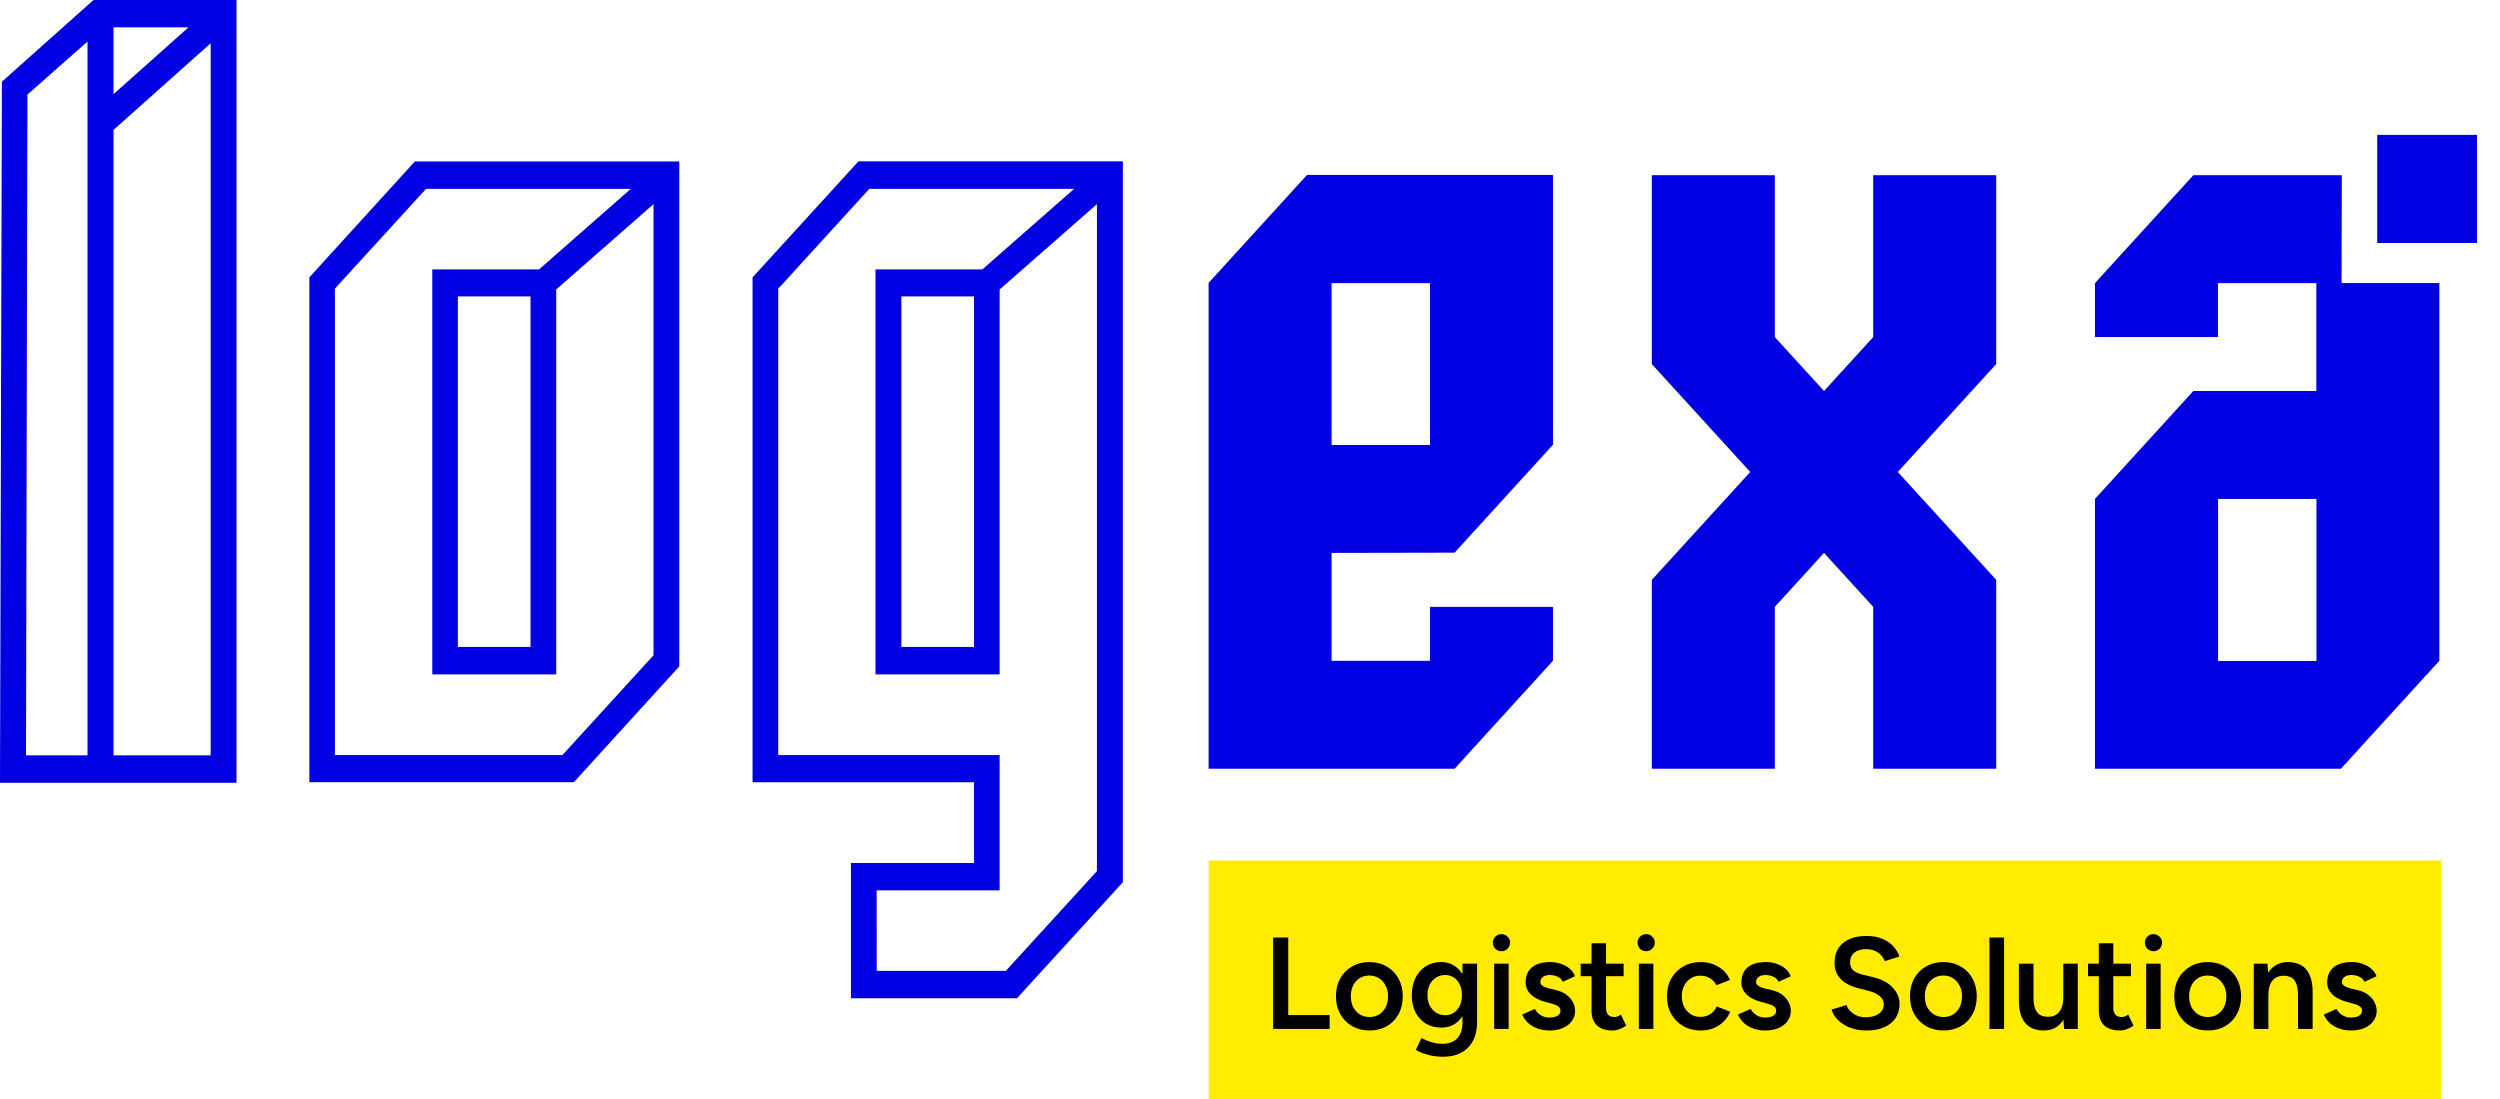 <svg width="91" height="40" viewBox="0 0 91 40" fill="none" xmlns="http://www.w3.org/2000/svg">
<path d="M48.47 20.126V24.052H52.051V22.089H56.528V24.052L52.947 27.981H43.993V10.297L47.575 6.368H56.528V16.188L52.947 20.117L48.47 20.126ZM52.051 10.306H48.47V16.197H52.051V10.306Z" fill="#0000E2"/>
<path d="M63.708 17.18L60.126 13.252V6.377H64.603V12.269L66.394 14.232L68.185 12.269V6.377H72.662V13.252L69.08 17.18L72.662 21.107V27.981H68.185V22.089L66.394 20.126L64.603 22.089V27.981H60.126V21.107L63.708 17.18Z" fill="#0000E2"/>
<path d="M85.242 6.377H79.838L76.256 10.306V12.269H80.733V10.306H84.315V14.232H79.838L76.256 18.161V27.981H85.21L88.792 24.052V10.304H85.233L85.242 6.377ZM84.319 24.061H80.738V18.161H84.319V24.061Z" fill="#0000E2"/>
<path d="M90.164 4.91H86.531V8.845H90.164V4.91Z" fill="#0000E2"/>
<path d="M11.429 10.172V28.304H20.808L24.567 24.185V6.053H15.188L11.429 10.172ZM19.488 10.62V23.721H16.499V10.629L19.488 10.62ZM23.419 6.691L19.678 9.973H15.911V24.377H20.085V10.461L23.976 7.047V23.921L20.564 27.659H12.018V10.438L15.432 6.7L23.419 6.691Z" fill="#0000E2"/>
<path d="M20.887 28.473H11.261V10.095L15.1 5.878H24.726V24.256L20.887 28.473ZM11.604 28.122H20.732L24.39 24.113V6.229H15.264L11.604 10.239V28.122ZM20.643 27.826H11.843V10.366L15.353 6.536H23.895L19.754 10.169H16.085V24.211H19.911V10.38L24.153 6.659V23.996L20.643 27.826ZM12.19 27.484H20.473L23.788 23.851V7.431L20.247 10.536V24.549H15.736V9.806H19.622L22.962 6.874H15.508L12.19 10.507V27.484ZM19.667 23.902H16.325V10.453H19.671L19.667 23.902ZM16.667 23.548H19.311V10.789H16.667V23.548Z" fill="#0000E2"/>
<path d="M31.321 6.056L27.562 10.172V28.304H35.621V31.585H31.144V36.159H36.94L40.7 32.056V6.056H31.321ZM31.737 35.516V32.232H36.214V27.659H28.156V10.439L31.569 6.7H39.567L35.827 9.982H32.044V24.378H36.219V10.463L40.109 7.05V31.776L36.698 35.516H31.737ZM35.628 10.629V23.731H32.633V10.629H35.628Z" fill="#0000E2"/>
<path d="M37.018 36.338H30.974V31.413H35.452V28.474H27.393V10.096L31.248 5.872H40.873V32.111L37.018 36.338ZM31.324 35.986H36.864L40.524 31.977V6.235H31.398L27.738 10.244V28.134H35.796V31.767H31.319L31.324 35.986ZM36.774 35.691H31.561V32.056H36.038V27.834H27.979V10.374L31.487 6.537H40.031L35.888 10.17H32.219V24.212H36.042V10.383L40.295 6.662V31.845L36.774 35.691ZM31.912 35.339H36.613L39.928 31.709V7.432L36.387 10.537V24.548H31.868V9.807H35.756L39.098 6.875H31.642L28.329 10.508V27.485H36.387V32.409H31.91L31.912 35.339ZM35.805 23.907H32.459V10.454H35.805V23.907ZM32.81 23.549H35.454V10.79H32.81V23.549Z" fill="#0000E2"/>
<path d="M0.245 3.055L0.177 28.316H8.435V0.174H3.461L0.245 3.055ZM3.954 3.819V0.821H7.311L3.954 3.819ZM7.846 1.182V27.672H3.954V4.651L7.846 1.182ZM0.775 27.672L0.84 3.364L3.372 1.126V27.674L0.775 27.672Z" fill="#0000E2"/>
<path d="M8.609 28.494H0L0.069 2.975L3.402 0H8.609V28.494ZM0.354 28.142H8.26V0.349H3.537L0.419 3.134L0.354 28.142ZM8.02 27.847H3.767V4.566L8.02 0.783V27.847ZM4.132 27.495H7.669V1.574L4.132 4.73V27.495ZM3.541 27.847H0.593L0.658 3.284L3.539 0.734L3.541 27.847ZM0.947 27.495H3.185V1.513L0.998 3.443L0.947 27.495ZM3.781 4.215V0.645H7.779L3.781 4.215ZM4.132 0.996V3.427L6.859 0.996H4.132Z" fill="#0000E2"/>
<path d="M88.86 31.324H43.995V40H88.86V31.324Z" fill="#FFEC00"/>
<path d="M46.341 37.453V34.126H46.892V36.949H48.399V37.453H46.341Z" fill="black"/>
<path d="M49.854 37.51C49.617 37.51 49.404 37.457 49.218 37.353C49.034 37.245 48.89 37.098 48.785 36.911C48.681 36.724 48.628 36.508 48.628 36.264C48.628 36.021 48.679 35.805 48.78 35.618C48.885 35.431 49.029 35.286 49.213 35.181C49.397 35.073 49.607 35.019 49.845 35.019C50.082 35.019 50.293 35.073 50.477 35.181C50.661 35.286 50.803 35.431 50.905 35.618C51.009 35.805 51.061 36.021 51.061 36.264C51.061 36.508 51.011 36.724 50.909 36.911C50.808 37.098 50.665 37.245 50.482 37.353C50.298 37.457 50.089 37.51 49.854 37.51ZM49.854 37.02C49.984 37.02 50.1 36.989 50.201 36.925C50.303 36.859 50.382 36.77 50.439 36.659C50.496 36.545 50.524 36.413 50.524 36.264C50.524 36.116 50.494 35.986 50.434 35.875C50.377 35.761 50.298 35.672 50.197 35.609C50.095 35.542 49.978 35.509 49.845 35.509C49.712 35.509 49.594 35.541 49.493 35.604C49.392 35.667 49.312 35.756 49.255 35.87C49.199 35.984 49.17 36.116 49.17 36.264C49.17 36.413 49.199 36.545 49.255 36.659C49.316 36.77 49.397 36.859 49.498 36.925C49.602 36.989 49.721 37.02 49.854 37.02Z" fill="black"/>
<path d="M52.544 38.465C52.376 38.465 52.224 38.451 52.088 38.422C51.955 38.394 51.843 38.36 51.751 38.322C51.659 38.284 51.588 38.248 51.537 38.213L51.741 37.785C51.786 37.807 51.844 37.834 51.917 37.866C51.993 37.901 52.082 37.931 52.183 37.956C52.285 37.982 52.399 37.994 52.525 37.994C52.662 37.994 52.783 37.966 52.891 37.909C52.999 37.855 53.083 37.771 53.143 37.657C53.203 37.543 53.233 37.397 53.233 37.22V35.077H53.766V37.206C53.766 37.475 53.715 37.703 53.614 37.89C53.512 38.08 53.37 38.222 53.186 38.318C53.002 38.416 52.788 38.465 52.544 38.465ZM52.464 37.405C52.248 37.405 52.06 37.356 51.898 37.258C51.74 37.16 51.614 37.023 51.523 36.849C51.434 36.672 51.389 36.467 51.389 36.236C51.389 35.989 51.434 35.775 51.523 35.594C51.614 35.414 51.74 35.273 51.898 35.172C52.06 35.07 52.248 35.019 52.464 35.019C52.657 35.019 52.825 35.07 52.967 35.172C53.113 35.273 53.225 35.416 53.305 35.599C53.384 35.78 53.423 35.994 53.423 36.241C53.423 36.475 53.384 36.68 53.305 36.854C53.225 37.028 53.113 37.164 52.967 37.263C52.825 37.358 52.657 37.405 52.464 37.405ZM52.611 36.954C52.731 36.954 52.836 36.922 52.925 36.859C53.016 36.795 53.088 36.71 53.138 36.602C53.189 36.491 53.214 36.364 53.214 36.222C53.214 36.076 53.189 35.949 53.138 35.842C53.088 35.731 53.016 35.645 52.925 35.585C52.833 35.522 52.727 35.49 52.606 35.49C52.479 35.49 52.367 35.522 52.269 35.585C52.174 35.645 52.098 35.731 52.041 35.842C51.987 35.949 51.96 36.076 51.96 36.222C51.96 36.364 51.987 36.491 52.041 36.602C52.098 36.71 52.175 36.795 52.273 36.859C52.372 36.922 52.484 36.954 52.611 36.954Z" fill="black"/>
<path d="M54.387 37.453V35.077H54.914V37.453H54.387ZM54.653 34.625C54.567 34.625 54.493 34.595 54.43 34.535C54.369 34.471 54.339 34.397 54.339 34.311C54.339 34.226 54.369 34.153 54.43 34.093C54.493 34.032 54.567 34.002 54.653 34.002C54.739 34.002 54.811 34.032 54.872 34.093C54.935 34.153 54.967 34.226 54.967 34.311C54.967 34.397 54.935 34.471 54.872 34.535C54.811 34.595 54.739 34.625 54.653 34.625Z" fill="black"/>
<path d="M56.407 37.51C56.248 37.51 56.102 37.486 55.969 37.438C55.836 37.391 55.722 37.324 55.627 37.239C55.532 37.15 55.459 37.047 55.409 36.93L55.87 36.725C55.917 36.814 55.987 36.889 56.079 36.949C56.174 37.009 56.278 37.039 56.392 37.039C56.516 37.039 56.614 37.019 56.687 36.977C56.763 36.933 56.801 36.873 56.801 36.797C56.801 36.724 56.773 36.669 56.715 36.63C56.658 36.589 56.578 36.556 56.473 36.531L56.25 36.469C56.025 36.412 55.849 36.322 55.722 36.198C55.596 36.071 55.532 35.927 55.532 35.766C55.532 35.528 55.608 35.344 55.76 35.214C55.916 35.084 56.137 35.019 56.426 35.019C56.571 35.019 56.704 35.042 56.825 35.086C56.948 35.127 57.054 35.187 57.143 35.267C57.232 35.343 57.294 35.433 57.328 35.537L56.886 35.737C56.855 35.658 56.795 35.598 56.706 35.556C56.617 35.512 56.519 35.49 56.411 35.49C56.304 35.49 56.22 35.514 56.159 35.561C56.099 35.605 56.069 35.669 56.069 35.751C56.069 35.799 56.096 35.843 56.15 35.884C56.204 35.922 56.281 35.954 56.383 35.979L56.663 36.046C56.818 36.084 56.945 36.144 57.043 36.227C57.142 36.306 57.214 36.396 57.262 36.497C57.309 36.596 57.333 36.695 57.333 36.797C57.333 36.939 57.292 37.065 57.21 37.172C57.13 37.28 57.021 37.364 56.882 37.424C56.742 37.481 56.584 37.51 56.407 37.51Z" fill="black"/>
<path d="M58.701 37.51C58.451 37.51 58.259 37.448 58.126 37.324C57.996 37.198 57.931 37.017 57.931 36.782V34.335H58.459V36.683C58.459 36.794 58.484 36.878 58.535 36.935C58.589 36.992 58.666 37.02 58.768 37.02C58.799 37.02 58.834 37.014 58.872 37.001C58.91 36.989 58.953 36.965 59 36.93L59.195 37.334C59.113 37.391 59.031 37.434 58.948 37.462C58.866 37.494 58.783 37.51 58.701 37.51ZM57.537 35.533V35.077H59.1V35.533H57.537Z" fill="black"/>
<path d="M59.654 37.453V35.077H60.182V37.453H59.654ZM59.92 34.625C59.835 34.625 59.76 34.595 59.697 34.535C59.637 34.471 59.607 34.397 59.607 34.311C59.607 34.226 59.637 34.153 59.697 34.093C59.76 34.032 59.835 34.002 59.92 34.002C60.006 34.002 60.079 34.032 60.139 34.093C60.202 34.153 60.234 34.226 60.234 34.311C60.234 34.397 60.202 34.471 60.139 34.535C60.079 34.595 60.006 34.625 59.92 34.625Z" fill="black"/>
<path d="M61.921 37.51C61.677 37.51 61.462 37.457 61.275 37.353C61.088 37.245 60.941 37.098 60.833 36.911C60.728 36.724 60.676 36.508 60.676 36.264C60.676 36.021 60.728 35.805 60.833 35.618C60.941 35.431 61.086 35.286 61.27 35.181C61.457 35.073 61.671 35.019 61.912 35.019C62.146 35.019 62.358 35.077 62.548 35.191C62.739 35.301 62.88 35.461 62.971 35.67L62.477 35.861C62.426 35.756 62.349 35.672 62.244 35.609C62.14 35.545 62.021 35.514 61.888 35.514C61.758 35.514 61.642 35.547 61.541 35.614C61.44 35.677 61.36 35.766 61.303 35.88C61.246 35.99 61.218 36.119 61.218 36.264C61.218 36.41 61.246 36.54 61.303 36.654C61.364 36.765 61.444 36.854 61.546 36.92C61.65 36.984 61.767 37.015 61.897 37.015C62.03 37.015 62.149 36.982 62.254 36.916C62.358 36.846 62.436 36.752 62.487 36.635L62.981 36.825C62.889 37.041 62.748 37.209 62.558 37.329C62.371 37.449 62.159 37.51 61.921 37.51Z" fill="black"/>
<path d="M64.259 37.51C64.1 37.51 63.955 37.486 63.822 37.438C63.689 37.391 63.575 37.324 63.48 37.239C63.385 37.15 63.312 37.047 63.261 36.93L63.722 36.725C63.77 36.814 63.839 36.889 63.931 36.949C64.026 37.009 64.131 37.039 64.245 37.039C64.368 37.039 64.466 37.019 64.539 36.977C64.615 36.933 64.653 36.873 64.653 36.797C64.653 36.724 64.625 36.669 64.568 36.63C64.511 36.589 64.43 36.556 64.326 36.531L64.102 36.469C63.877 36.412 63.701 36.322 63.575 36.198C63.448 36.071 63.385 35.927 63.385 35.766C63.385 35.528 63.461 35.344 63.613 35.214C63.768 35.084 63.99 35.019 64.278 35.019C64.424 35.019 64.557 35.042 64.677 35.086C64.801 35.127 64.907 35.187 64.996 35.267C65.084 35.343 65.146 35.433 65.181 35.537L64.739 35.737C64.707 35.658 64.647 35.598 64.558 35.556C64.47 35.512 64.371 35.49 64.264 35.49C64.156 35.49 64.072 35.514 64.012 35.561C63.952 35.605 63.922 35.669 63.922 35.751C63.922 35.799 63.949 35.843 64.002 35.884C64.056 35.922 64.134 35.954 64.235 35.979L64.516 36.046C64.671 36.084 64.797 36.144 64.896 36.227C64.994 36.306 65.067 36.396 65.114 36.497C65.162 36.596 65.186 36.695 65.186 36.797C65.186 36.939 65.144 37.065 65.062 37.172C64.983 37.28 64.874 37.364 64.734 37.424C64.595 37.481 64.436 37.51 64.259 37.51Z" fill="black"/>
<path d="M67.947 37.51C67.773 37.51 67.613 37.489 67.467 37.448C67.324 37.407 67.198 37.35 67.087 37.277C66.979 37.204 66.889 37.123 66.816 37.034C66.746 36.943 66.697 36.847 66.668 36.749L67.21 36.583C67.251 36.7 67.332 36.803 67.453 36.892C67.573 36.98 67.722 37.026 67.899 37.03C68.105 37.03 68.268 36.987 68.389 36.901C68.509 36.816 68.569 36.703 68.569 36.564C68.569 36.437 68.519 36.334 68.417 36.255C68.316 36.173 68.18 36.109 68.009 36.065L67.6 35.96C67.445 35.919 67.304 35.859 67.177 35.78C67.053 35.701 66.955 35.601 66.882 35.48C66.813 35.36 66.778 35.217 66.778 35.053C66.778 34.742 66.879 34.501 67.082 34.33C67.285 34.156 67.575 34.069 67.952 34.069C68.164 34.069 68.349 34.102 68.508 34.169C68.669 34.232 68.802 34.321 68.907 34.435C69.011 34.546 69.089 34.672 69.14 34.815L68.607 34.986C68.56 34.859 68.478 34.755 68.36 34.672C68.243 34.59 68.097 34.549 67.923 34.549C67.743 34.549 67.6 34.592 67.495 34.677C67.394 34.763 67.343 34.882 67.343 35.034C67.343 35.157 67.383 35.254 67.462 35.324C67.544 35.39 67.655 35.441 67.795 35.476L68.204 35.575C68.501 35.648 68.733 35.773 68.897 35.951C69.062 36.128 69.144 36.325 69.144 36.54C69.144 36.73 69.099 36.898 69.007 37.044C68.915 37.19 68.778 37.304 68.598 37.386C68.421 37.468 68.204 37.51 67.947 37.51Z" fill="black"/>
<path d="M70.748 37.51C70.51 37.51 70.298 37.457 70.111 37.353C69.927 37.245 69.783 37.098 69.678 36.911C69.574 36.724 69.522 36.508 69.522 36.264C69.522 36.021 69.572 35.805 69.674 35.618C69.778 35.431 69.922 35.286 70.106 35.181C70.29 35.073 70.501 35.019 70.738 35.019C70.976 35.019 71.186 35.073 71.37 35.181C71.554 35.286 71.697 35.431 71.798 35.618C71.902 35.805 71.955 36.021 71.955 36.264C71.955 36.508 71.904 36.724 71.803 36.911C71.701 37.098 71.559 37.245 71.375 37.353C71.191 37.457 70.982 37.51 70.748 37.51ZM70.748 37.02C70.877 37.02 70.993 36.989 71.094 36.925C71.196 36.859 71.275 36.77 71.332 36.659C71.389 36.545 71.418 36.413 71.418 36.264C71.418 36.116 71.388 35.986 71.327 35.875C71.27 35.761 71.191 35.672 71.09 35.609C70.988 35.542 70.871 35.509 70.738 35.509C70.605 35.509 70.488 35.541 70.386 35.604C70.285 35.667 70.206 35.756 70.149 35.87C70.092 35.984 70.063 36.116 70.063 36.264C70.063 36.413 70.092 36.545 70.149 36.659C70.209 36.77 70.29 36.859 70.391 36.925C70.496 36.989 70.615 37.02 70.748 37.02Z" fill="black"/>
<path d="M72.416 37.453V34.126H72.948V37.453H72.416Z" fill="black"/>
<path d="M75.131 37.453L75.103 37.015V35.077H75.63V37.453H75.131ZM73.487 36.293V35.077H74.019V36.293H73.487ZM74.019 36.293C74.019 36.48 74.041 36.626 74.085 36.73C74.13 36.835 74.19 36.908 74.266 36.949C74.345 36.99 74.436 37.011 74.537 37.011C74.718 37.014 74.857 36.955 74.955 36.835C75.053 36.714 75.103 36.542 75.103 36.317H75.302C75.302 36.567 75.264 36.782 75.188 36.963C75.115 37.141 75.011 37.277 74.874 37.372C74.741 37.464 74.58 37.51 74.39 37.51C74.203 37.51 74.041 37.472 73.905 37.396C73.772 37.319 73.669 37.201 73.596 37.039C73.523 36.878 73.487 36.67 73.487 36.417V36.293H74.019Z" fill="black"/>
<path d="M77.167 37.51C76.917 37.51 76.725 37.448 76.592 37.324C76.462 37.198 76.397 37.017 76.397 36.782V34.335H76.925V36.683C76.925 36.794 76.95 36.878 77.001 36.935C77.055 36.992 77.132 37.02 77.234 37.02C77.265 37.02 77.3 37.014 77.338 37.001C77.376 36.989 77.419 36.965 77.467 36.93L77.661 37.334C77.579 37.391 77.497 37.434 77.414 37.462C77.332 37.494 77.249 37.51 77.167 37.51ZM76.003 35.533V35.077H77.566V35.533H76.003Z" fill="black"/>
<path d="M78.12 37.453V35.077H78.648V37.453H78.12ZM78.386 34.625C78.301 34.625 78.227 34.595 78.163 34.535C78.103 34.471 78.073 34.397 78.073 34.311C78.073 34.226 78.103 34.153 78.163 34.093C78.227 34.032 78.301 34.002 78.386 34.002C78.472 34.002 78.545 34.032 78.605 34.093C78.668 34.153 78.7 34.226 78.7 34.311C78.7 34.397 78.668 34.471 78.605 34.535C78.545 34.595 78.472 34.625 78.386 34.625Z" fill="black"/>
<path d="M80.368 37.51C80.131 37.51 79.918 37.457 79.731 37.353C79.548 37.245 79.403 37.098 79.299 36.911C79.194 36.724 79.142 36.508 79.142 36.264C79.142 36.021 79.193 35.805 79.294 35.618C79.399 35.431 79.543 35.286 79.727 35.181C79.91 35.073 80.121 35.019 80.359 35.019C80.596 35.019 80.807 35.073 80.991 35.181C81.174 35.286 81.317 35.431 81.418 35.618C81.523 35.805 81.575 36.021 81.575 36.264C81.575 36.508 81.525 36.724 81.423 36.911C81.322 37.098 81.179 37.245 80.996 37.353C80.812 37.457 80.603 37.51 80.368 37.51ZM80.368 37.02C80.498 37.02 80.614 36.989 80.715 36.925C80.817 36.859 80.896 36.77 80.953 36.659C81.01 36.545 81.038 36.413 81.038 36.264C81.038 36.116 81.008 35.986 80.948 35.875C80.891 35.761 80.812 35.672 80.71 35.609C80.609 35.542 80.492 35.509 80.359 35.509C80.226 35.509 80.108 35.541 80.007 35.604C79.906 35.667 79.826 35.756 79.769 35.87C79.712 35.984 79.684 36.116 79.684 36.264C79.684 36.413 79.712 36.545 79.769 36.659C79.83 36.77 79.91 36.859 80.012 36.925C80.116 36.989 80.235 37.02 80.368 37.02Z" fill="black"/>
<path d="M82.037 37.453V35.077H82.535L82.569 35.514V37.453H82.037ZM83.647 37.453V36.236H84.18V37.453H83.647ZM83.647 36.236C83.647 36.046 83.625 35.9 83.581 35.799C83.54 35.694 83.48 35.621 83.4 35.58C83.324 35.539 83.234 35.518 83.129 35.518C82.952 35.515 82.814 35.574 82.716 35.694C82.618 35.815 82.569 35.987 82.569 36.212H82.369C82.369 35.962 82.406 35.748 82.478 35.571C82.551 35.39 82.656 35.254 82.792 35.162C82.928 35.067 83.09 35.019 83.277 35.019C83.467 35.019 83.629 35.057 83.762 35.133C83.898 35.209 84.001 35.328 84.07 35.49C84.143 35.648 84.18 35.856 84.18 36.112V36.236H83.647Z" fill="black"/>
<path d="M85.584 37.51C85.425 37.51 85.28 37.486 85.147 37.438C85.014 37.391 84.9 37.324 84.805 37.239C84.71 37.15 84.637 37.047 84.586 36.93L85.047 36.725C85.094 36.814 85.164 36.889 85.256 36.949C85.351 37.009 85.456 37.039 85.57 37.039C85.693 37.039 85.791 37.019 85.864 36.977C85.94 36.933 85.978 36.873 85.978 36.797C85.978 36.724 85.95 36.669 85.893 36.63C85.836 36.589 85.755 36.556 85.65 36.531L85.427 36.469C85.202 36.412 85.026 36.322 84.9 36.198C84.773 36.071 84.709 35.927 84.709 35.766C84.709 35.528 84.785 35.344 84.938 35.214C85.093 35.084 85.315 35.019 85.603 35.019C85.749 35.019 85.882 35.042 86.002 35.086C86.126 35.127 86.232 35.187 86.32 35.267C86.409 35.343 86.471 35.433 86.506 35.537L86.064 35.737C86.032 35.658 85.972 35.598 85.883 35.556C85.795 35.512 85.696 35.49 85.589 35.49C85.481 35.49 85.397 35.514 85.337 35.561C85.277 35.605 85.246 35.669 85.246 35.751C85.246 35.799 85.273 35.843 85.327 35.884C85.381 35.922 85.459 35.954 85.56 35.979L85.841 36.046C85.996 36.084 86.123 36.144 86.221 36.227C86.319 36.306 86.392 36.396 86.439 36.497C86.487 36.596 86.511 36.695 86.511 36.797C86.511 36.939 86.469 37.065 86.387 37.172C86.308 37.28 86.198 37.364 86.059 37.424C85.92 37.481 85.761 37.51 85.584 37.51Z" fill="black"/>
</svg>
